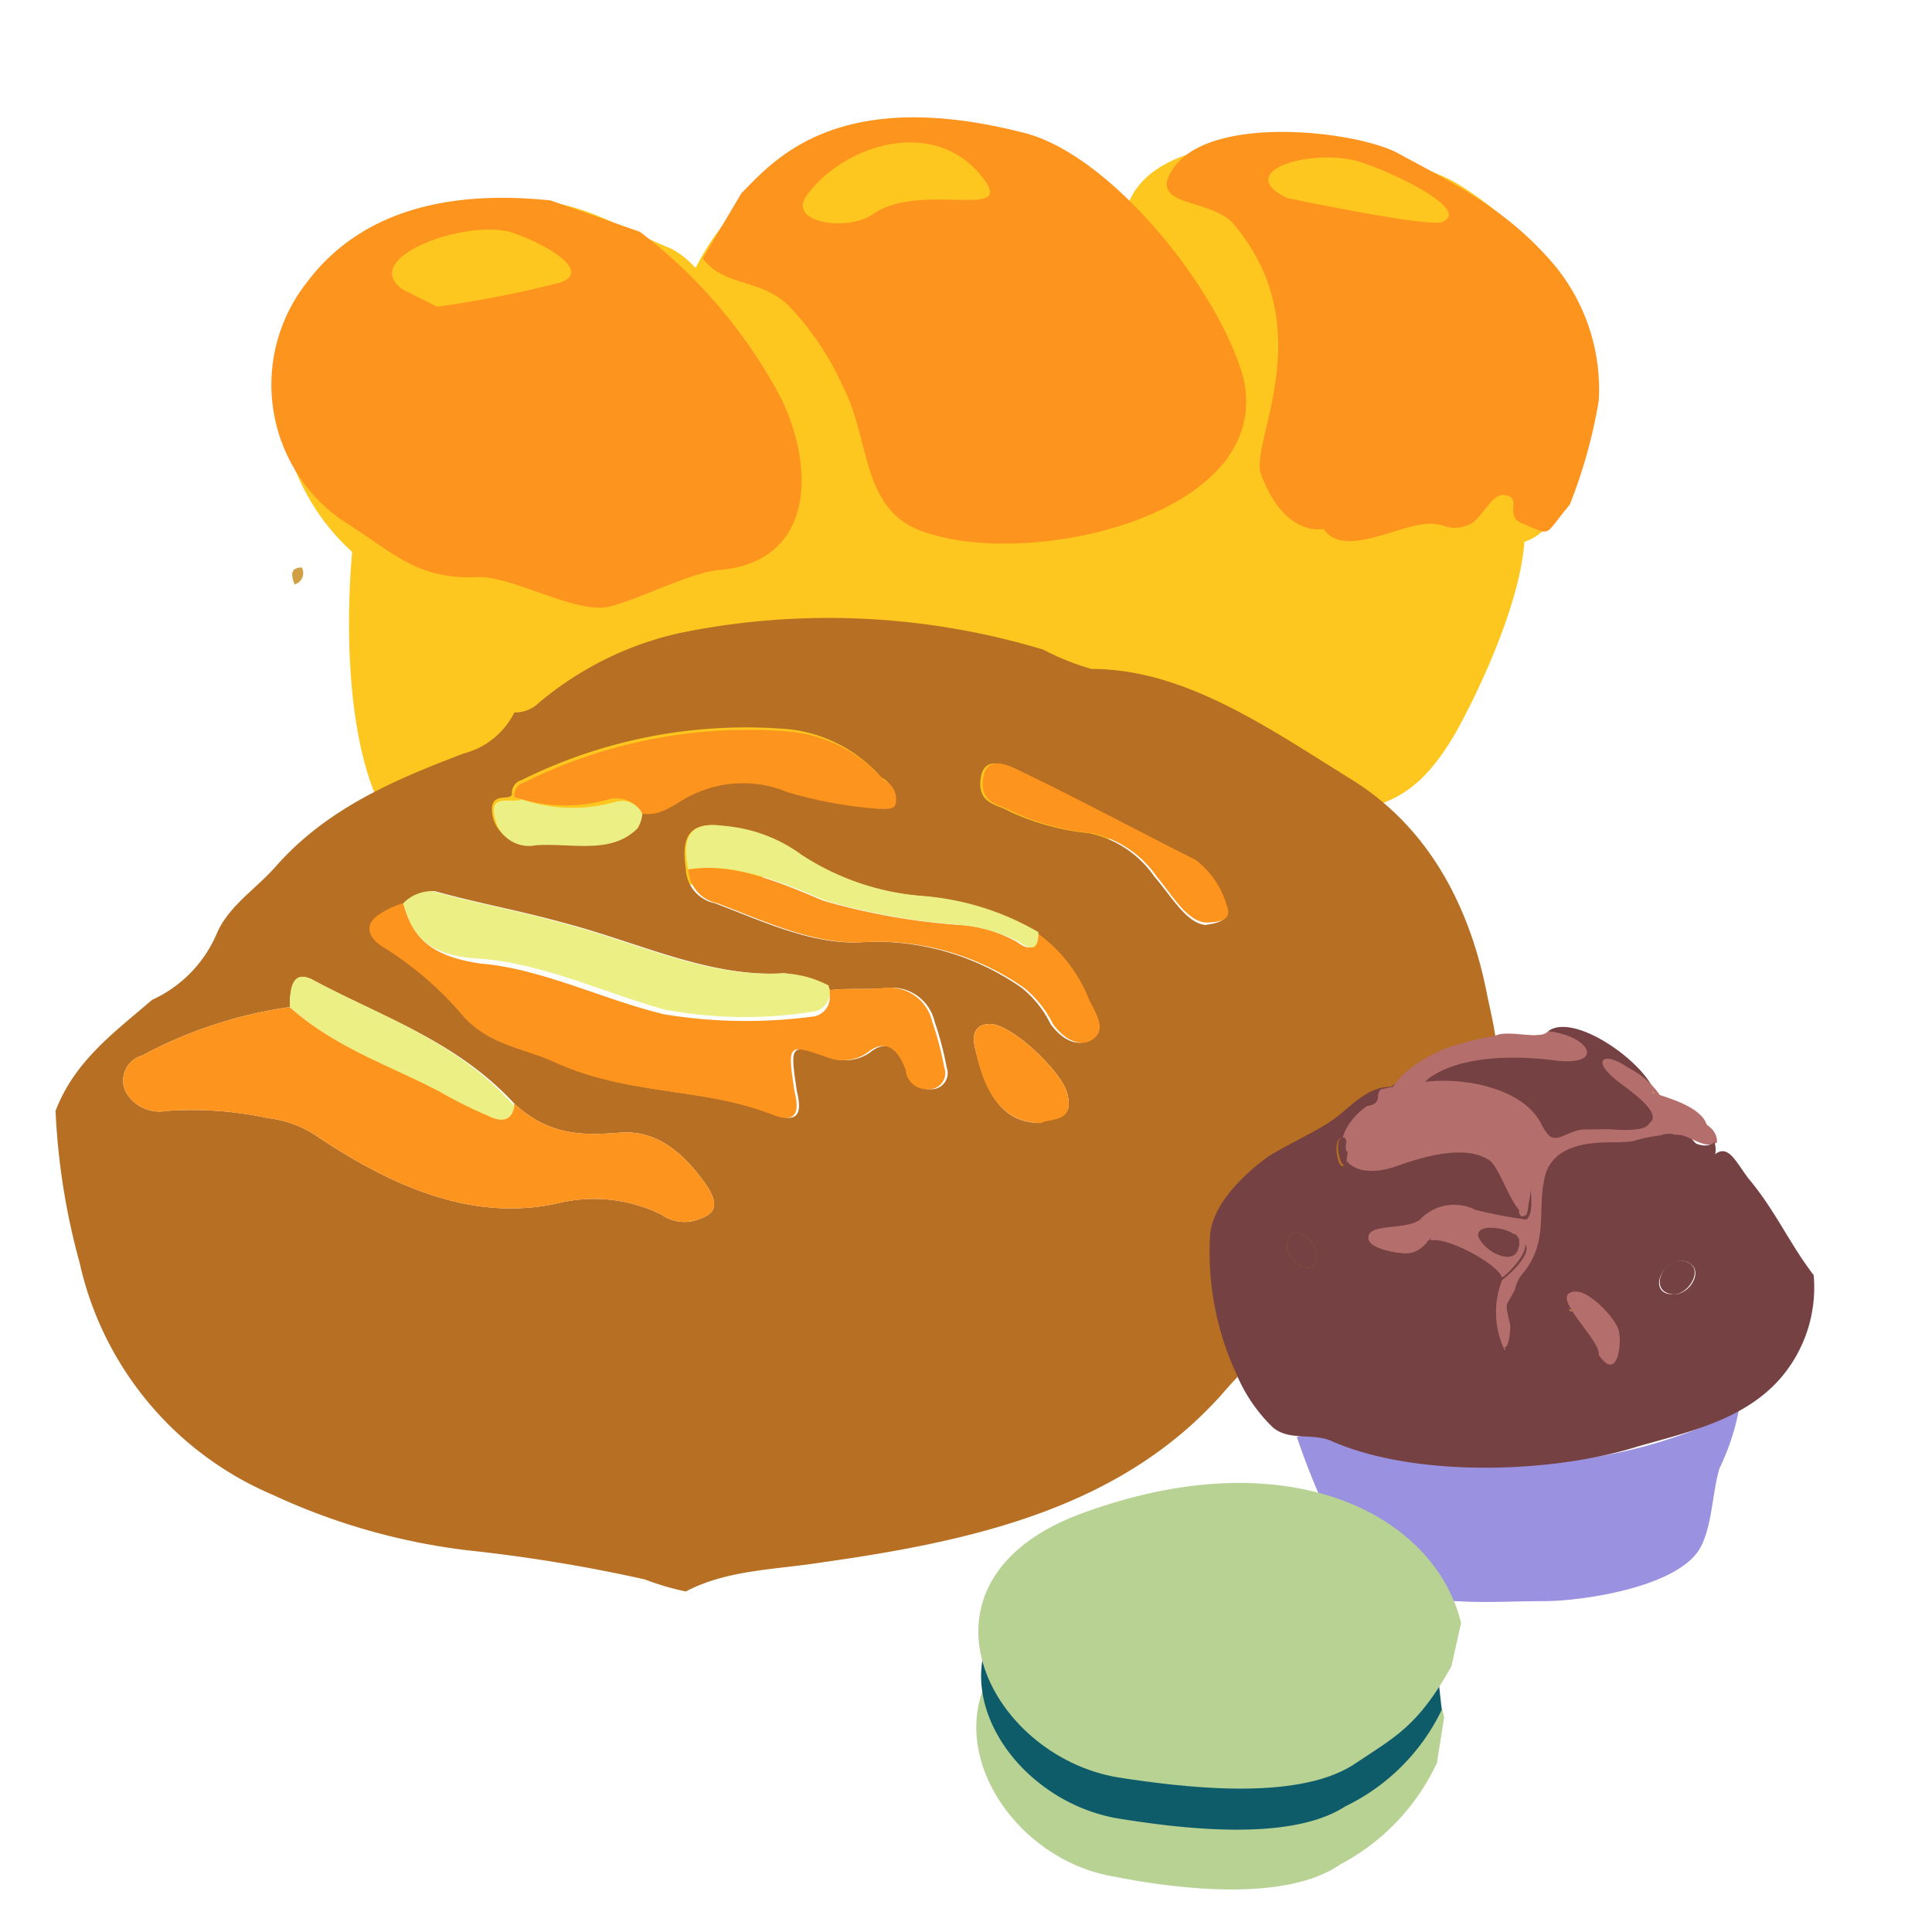 <svg xmlns="http://www.w3.org/2000/svg" viewBox="0 0 80 80" class="category-imageSvg icon cat-320">
    <g>
        <path d="M14.7,21.8c-0.5,3.7-.6,12.3,3.2,13.8,5.5,2,11.3,1,17,.3s13.1-1.3,18.6-2c3.3-.4,4.9-0.3,6.8-3.6,1.5-2.7,4.7-9.8,1.4-10.7-5.4-1.4-13.2,2.1-18.8,2.8-8.7,1.3-25.9-.5-26.1-0.5Z" fill="#fec71f" />
        <path d="M20.2,24.9c-5.9.3-10-6.2-8.1-11,1.3-3.2,4.3-4.7,7.8-5.4s5,0.6,7.9,1.8a3.51,3.51,0,0,1,1,.8,11,11,0,0,1,9.3-6c3.8-.1,6.5,1,8.5,3.7,1.1-4.4,11.1-2.9,13.9-1.1,4.4,2.8,6.9,7.4,4.6,12.4-0.8,1.7-1.5,2.7-3.4,2.4a0.48,0.48,0,0,1,.4-0.1c-3.1.5-6.6,0.9-9.7,1.2s-5.5.1-8.4,0.5c-5.7.8-11,.6-16.6,1.4C26,25.7,20.2,24.9,20.2,24.9Z" fill="#fec71f" />
        <path d="M29.1,10.7c0.9,1.2,2.4.8,3.6,2A11.9,11.9,0,0,1,34.9,16c1.2,2.3.7,5.3,3.6,6.1,4.4,1.4,14.2-.8,13-6.4C50.5,12,46,6.4,42.4,5.5,34.6,3.5,32,6.7,30.7,8Z" fill="#fd941e" />
        <path d="M52.2,19.6c-0.4-1.4,2.5-6-1.1-10.3-0.9-1.1-3.5-.7-2.6-2.2,1.4-2.4,7.5-1.7,9.3-.8,2.6,1.4,4.6,2.4,6.5,4.6a8.06,8.06,0,0,1,1.9,5.7A21.09,21.09,0,0,1,65,20.9c-1.1,1.3-.7,1.3-1.9.8-0.9-.3,0-1.1-0.8-1.2-0.5-.1-0.9.9-1.4,1.2-1,.4-1-0.1-1.9,0-1.2.1-3.4,1.4-4.2,0.2C54.8,21.9,53.2,22.3,52.2,19.6Z" fill="#fd941e" />
        <path d="M26.5,9.6a21,21,0,0,1,5.9,7c1.5,3.3,1,6.7-2.6,7-1.2.1-3.3,1.2-4.5,1.5-1.4.4-4.1-1.3-5.6-1.2-2.5.1-3.5-1.1-5.6-2.4a6.85,6.85,0,0,1-1.4-9.8C15.1,8.5,19,7.9,22.8,8.3Z" fill="#fd941e" />
        <path d="M16.7,12c-1.9-1.3,2.5-2.9,4.4-2.4,1.3,0.4,3.5,1.6,2.1,2.1a45.91,45.91,0,0,1-5.1,1Z" fill="#fec71f" />
        <path d="M53.3,8.2c-2.3-1.1,1-2.1,3-1.5,1.3,0.4,4.7,2,3.4,2.5C59,9.4,53.3,8.2,53.3,8.2Z" fill="#fec71f" />
        <path d="M36.1,8.9c1.9-1.4,5.8.2,4.7-1.4-2-2.8-5.9-1.5-7.4.6C32.6,9.2,35,9.6,36.1,8.9Z" fill="#fec71f" />
        <path d="M2.3,46c0.8-2.1,2.5-3.3,4-4.6A5.29,5.29,0,0,0,9,38.6c0.5-1.1,1.6-1.8,2.4-2.7,2.1-2.4,4.9-3.6,7.8-4.7a3.26,3.26,0,0,0,2.1-1.7,1.4,1.4,0,0,0,.9-0.3,13.63,13.63,0,0,1,6-3,30.77,30.77,0,0,1,15,.7,10.4,10.4,0,0,0,2,.8c3.9,0,7.4,2.5,10.8,4.6,3.2,2,4.9,5.3,5.6,9,0.3,1.4.7,2.9,0,4a33.38,33.38,0,0,1-3.2,4.8c-2.3,2.7-5.2,4.7-7.6,7.4-4.2,4.9-10.4,6.3-16.8,7.2-1.9.3-3.9,0.3-5.6,1.2a10.93,10.93,0,0,1-1.7-.5,65.24,65.24,0,0,0-7.3-1.2,26.63,26.63,0,0,1-8.1-2.3,13.66,13.66,0,0,1-8-9.6A28.44,28.44,0,0,1,2.3,46Zm35.8-8.9a10.67,10.67,0,0,1-5-1.7,6.28,6.28,0,0,0-3.2-1.2c-1.4-.2-1.7.5-1.5,1.8a1.5,1.5,0,0,0,1.2,1.4c2.1,0.8,4.2,1.8,6.3,1.6a10.58,10.58,0,0,1,6.4,1.9,4.43,4.43,0,0,1,1.2,1.5c0.5,0.7,1.2,1,1.7.6s0.1-1-.2-1.6a6.15,6.15,0,0,0-2.2-2.8A10.84,10.84,0,0,0,38.1,37.1ZM20.4,33.8a1.44,1.44,0,0,0,1.7,1.1c1.5-.1,3.1.4,4.2-0.7a0.64,0.64,0,0,0,.2-0.6c0.9,0.1,1.4-.5,2.1-0.8a4.78,4.78,0,0,1,3.9-.1,17.78,17.78,0,0,0,3.9.7c0.3,0,.6,0,0.6-0.3a0.87,0.87,0,0,0-.5-0.9,5.94,5.94,0,0,0-3.8-2,20.87,20.87,0,0,0-11.1,2.1,0.55,0.55,0,0,0-.4.6C21.1,33.2,20.2,32.7,20.4,33.8Zm12.1,6.5c-3.1.2-6.1-1.3-9.2-2.1-1.8-.5-3.5-0.8-5.3-1.3a1.66,1.66,0,0,0-1.2.5,3.55,3.55,0,0,0-.9.4c-0.7.4-.7,1,0.2,1.5a14,14,0,0,1,3.2,2.8c1.1,1.2,2.5,1.3,3.8,1.9,3.1,1.4,6.1,1,9.1,2.2,0.9,0.3,1-.2.8-1-0.3-2-.3-2,1.4-1.4a1.8,1.8,0,0,0,1.6-.2c0.6-.5,1.2-0.4,1.6.7a0.86,0.86,0,0,0,.9.8,0.67,0.67,0,0,0,.7-0.9,13.32,13.32,0,0,0-.5-1.9,1.82,1.82,0,0,0-1.9-1.4c-0.8.1-1.6,0-2.4,0.1A6.4,6.4,0,0,0,32.5,40.3ZM13,40.6c-0.9-.5-1,0.4-1,1.1a18.25,18.25,0,0,0-6.1,2,1.08,1.08,0,0,0-.7,1.5,1.6,1.6,0,0,0,1.7.8,14.89,14.89,0,0,1,4.2.3,4.56,4.56,0,0,1,2.1.8c3.3,2.2,6.6,3.5,10,2.7a6.32,6.32,0,0,1,4.2.5,1.63,1.63,0,0,0,1.5.2c0.6-.2,1-0.5.3-1.5-1-1.4-2.1-2.2-3.5-2.1s-2.9.2-4.4-1.2C18.9,43.1,15.8,42.1,13,40.6Zm37.7-3.1a3.63,3.63,0,0,0-1.3-1.9c-2.4-1.2-4.8-2.5-7.3-3.7-0.6-.3-1.4-0.6-1.5.4s0.7,1,1.2,1.3a10.17,10.17,0,0,0,3.3.9,4.37,4.37,0,0,1,2.7,1.8c0.7,0.8,1.3,1.9,2.1,2C50.7,38.2,50.9,38,50.7,37.5Zm-6.5,7.8c-0.2-.9-2.3-2.9-3.2-2.9-0.6,0-.8.4-0.6,1.1,0.5,2.1,1.3,3,2.7,3C43.5,46.2,44.5,46.5,44.2,45.3Z" fill="#b76f23" />
        <path d="M12,41.7a18.25,18.25,0,0,0-6.1,2,1.08,1.08,0,0,0-.7,1.5,1.6,1.6,0,0,0,1.7.8,14.89,14.89,0,0,1,4.2.3,4.56,4.56,0,0,1,2.1.8c3.3,2.2,6.6,3.5,10,2.7a6.32,6.32,0,0,1,4.2.5,1.63,1.63,0,0,0,1.5.2c0.6-.2,1-0.5.3-1.5-1-1.4-2.1-2.2-3.5-2.1s-2.9.2-4.4-1.2c-0.1.6-.5,0.7-1.1,0.4s-1.3-.6-2-1C16.1,44,13.9,43.4,12,41.7Z" fill="#fd941e" />
        <path d="M16.7,37.4a3.55,3.55,0,0,0-.9.4c-0.7.4-.7,1,0.2,1.5a14,14,0,0,1,3.2,2.8c1.1,1.2,2.5,1.3,3.8,1.9,3.1,1.4,6.1,1,9.1,2.2,0.9,0.3,1-.2.8-1-0.3-2-.3-2,1.4-1.4a1.8,1.8,0,0,0,1.6-.2c0.6-.5,1.2-0.4,1.6.7a0.86,0.86,0,0,0,.9.8,0.67,0.67,0,0,0,.7-0.9,13.32,13.32,0,0,0-.5-1.9,1.82,1.82,0,0,0-1.9-1.4c-0.8.1-1.6,0-2.4,0.1a0.8,0.8,0,0,1-.7,1.1,20.85,20.85,0,0,1-6.1-.1c-2.5-.6-5.1-1.9-7.6-2.1C17.9,39.6,17.1,38.9,16.7,37.4Z" fill="#fd941e" />
        <path d="M16.7,37.4c0.4,1.5,1.2,2.2,3.2,2.3,2.6,0.2,5.1,1.4,7.6,2.1a17.93,17.93,0,0,0,6.1.1,0.8,0.8,0,0,0,.7-1.1,4.49,4.49,0,0,0-1.9-.5c-3.1.2-6.1-1.3-9.2-2.1-1.8-.5-3.5-0.8-5.3-1.3A1.66,1.66,0,0,0,16.7,37.4Z" fill="#ecef84" />
        <path d="M26.6,33.7c0.9,0.1,1.4-.5,2.1-0.8a4.78,4.78,0,0,1,3.9-.1,17.78,17.78,0,0,0,3.9.7c0.3,0,.6,0,0.6-0.3a0.87,0.87,0,0,0-.5-0.9,5.94,5.94,0,0,0-3.8-2,20.87,20.87,0,0,0-11.1,2.1,0.55,0.55,0,0,0-.4.6,6.52,6.52,0,0,0,3.9.1A1.22,1.22,0,0,1,26.6,33.7Z" fill="#fd941e" />
        <path d="M28.5,36a1.5,1.5,0,0,0,1.2,1.4c2.1,0.8,4.2,1.8,6.3,1.6a10.58,10.58,0,0,1,6.4,1.9,4.43,4.43,0,0,1,1.2,1.5c0.5,0.7,1.2,1,1.7.6s0.1-1-.2-1.6a6.15,6.15,0,0,0-2.2-2.8c-0.1.5-.1,0.9-0.8,0.4a5.49,5.49,0,0,0-2.4-.7,27.46,27.46,0,0,1-5.6-1C32.2,36.5,30.3,35.7,28.5,36Z" fill="#fd941e" />
        <path d="M28.5,36c1.9-.3,3.8.5,5.7,1.3a27.46,27.46,0,0,0,5.6,1,6.65,6.65,0,0,1,2.4.7c0.7,0.5.8,0.1,0.8-.4a11.17,11.17,0,0,0-4.8-1.5,10.67,10.67,0,0,1-5-1.7A6.28,6.28,0,0,0,30,34.2C28.6,34,28.2,34.6,28.5,36Z" fill="#ecef84" />
        <path d="M12,41.7c1.9,1.7,4.1,2.4,6.2,3.5a18.65,18.65,0,0,0,2,1c0.6,0.3,1,.2,1.1-0.4-2.4-2.7-5.5-3.7-8.3-5.2C12.1,40.1,12,40.9,12,41.7Z" fill="#ecef84" />
        <path d="M49.9,38.2c0.8,0,1.1-.2.9-0.7a3.63,3.63,0,0,0-1.3-1.9c-2.4-1.2-4.8-2.5-7.3-3.7-0.6-.3-1.4-0.6-1.5.4s0.7,1,1.2,1.3a10.17,10.17,0,0,0,3.3.9,4.37,4.37,0,0,1,2.7,1.8C48.5,37,49.1,38.1,49.9,38.2Z" fill="#fd941e" />
        <path d="M43.1,46.5c0.4-.2,1.4,0,1.1-1.2-0.2-.9-2.3-2.9-3.2-2.9-0.6,0-.8.4-0.6,1.1Q41,46.5,43.1,46.5Z" fill="#fd941e" />
        <path d="M26.6,33.7a0.93,0.93,0,0,0-1.1-.5,6.51,6.51,0,0,1-3.9-.1c-0.4.2-1.4-.3-1.1,0.8A1.44,1.44,0,0,0,22.2,35c1.5-.1,3.1.4,4.2-0.7A1.42,1.42,0,0,0,26.6,33.7Z" fill="#ecef84" />
        <path d="M12.5,23.5c-0.4,0-.5.2-0.3,0.7A0.49,0.49,0,0,0,12.5,23.5Z" fill="#cfa144" />
        <path d="M53.5,59A22.08,22.08,0,0,0,58,60.4c1.5,0.1,3.1.2,4.6,0.2A20.61,20.61,0,0,0,72,58.4a9.68,9.68,0,0,1-.8,2.4c-0.3,1-.3,2.4-0.8,3.3-0.9,1.6-4.8,2.2-6.5,2.2-2.3,0-5,.3-7-0.9-1.6-1-3.2-5.9-3.2-5.9C54.3,59.4,53.5,59,53.5,59Z" fill="#9b91e1" />
        <path d="M70.8,48c0.7-.8,1,0,1.6.8,1.1,1.3,1.7,2.7,2.7,4,0,0.7-.4-0.5,0,0a5.75,5.75,0,0,1-1.4,4.3c-1.5,1.7-3.8,2.2-5.9,2.8-3.5,1.1-9.1,1.3-12.6-.2-0.8-.4-1.8,0-2.5-0.6a6.62,6.62,0,0,1-1.5-2.2,12,12,0,0,1-1.1-5.6c0-1.3,1.3-2.6,2.4-3.4,0.8-.5,1.7-0.9,2.5-1.4S56.5,45,57.6,45a11,11,0,0,1,4.5-2c2.3-.2,3-0.3,4.2.5A46.46,46.46,0,0,1,70.8,48Zm-1.2,4.2c-0.8,0-1.4,1.4-.3,1.4,0.8,0,1.4-1.3.3-1.4C69.2,52.1,70,52.2,69.6,52.2ZM54.5,52c0-.8-1.2-1.5-1.2-0.4,0,0.7,1.2,1.4,1.2.4h0Zm1.3-4.3c-0.1-.2.2-0.6-0.2-0.6-0.6,0,0,2.2.2,0.6C55.6,47.5,55.7,47.9,55.8,47.7Z" fill="#754142" />
        <path d="M64.1,42.7c1.1-.8,4,1.3,4.4,2.5-0.6,0-1.3-1.3-2.1-1.4-1.1-.2.6,1.2,0.7,1.3a1.61,1.61,0,0,0-.9.3,5.43,5.43,0,0,1-2.2,0c-0.7,0-2.7-.5-2.9-1.3a8.56,8.56,0,0,1,3.9,0c1.7,0.3.1-1.2-.9-1.4C64.2,42.7,64.5,42.8,64.1,42.7Z" fill="#754142" />
        <path d="M64.1,42.7c1.8,0.2,2.4,1.5.2,1.2-1.6-.2-3.9-0.2-5.2.8,1.4-.2,4,0.2,4.7,1.7,0.5,1,.3.7,1.4,0.4,0.5-.1,2.9.1,3.2-0.4s-1.3-1.5-1.5-1.7c-1-.8-0.5-1.2.5-0.5a3.48,3.48,0,0,1,1.3,1.1c0.5,1,2.4.9,2.4,2-0.5.3-1-.2-1.5-0.3a5.34,5.34,0,0,0-2.1.3c-1,.1-2.6-0.1-3.3,1s0,2.8-.8,4.1a14,14,0,0,0-1,1.6c-0.1.4,0.6,1.8-.1,1.9a3.64,3.64,0,0,1-.1-2.9c0.3-.2,1.6-1.4.7-1.6-0.3-.5-1.8-0.6-2.4-0.7-1.2-.3-1.2,1.2-2.3,1.2-0.3,0-1.8-.2-1.5-0.8,0.2-.4,1.6-0.2,2.1-0.6a1.94,1.94,0,0,1,2.3-.4,19.14,19.14,0,0,0,2.1.4c0.6-.4-0.2-3.6-0.8-3.9a6.08,6.08,0,0,0-4.9-.8c-0.2-1.1,1.6-2.1,2.4-2.4a11.7,11.7,0,0,1,2-.5c0.5-.3,1.9.2,2.2-0.2C64.5,42.8,63.9,42.9,64.1,42.7Z" fill="#b46e6b" />
        <path d="M62.3,55.8c0.4-.1.1-2.3,0.7-3,1.2-1.4.6-2.7,1-4.2,0.4-1.2,1.8-1.3,2.8-1.3a6.45,6.45,0,0,0,2-.3c0.8-.3,1.5.8,2.2,0.3,0.3,1.3-1.1.5-1.5,0.5a15.51,15.51,0,0,0-3.6,1.3c-0.3.2-2.1,0.9-1.5,1.3s0.3,2.5.6,2.5a0.34,0.34,0,0,0,.2-0.4,1.71,1.71,0,0,1,.7,1.3c-0.5-.4-0.9-0.4-1.1.3a1.31,1.31,0,0,0-1.8,1c-0.1,1.6,2,.5,2-0.8,1.2,1,1.6,1.7,0,2.4a1.93,1.93,0,0,1-2.7-.9C62.7,55.7,62.7,56.7,62.3,55.8Z" fill="#754142" />
        <path d="M57.2,45.1c1.4-.3,3.3-0.4,4.6.7a7.1,7.1,0,0,1,1.4,1c0.5,0.7.2,2.7,0,3.5-0.6-.1-1.1-2.1-1.6-2.3-1-.6-2.7-0.1-3.8.3-2.4.8-3-1.2-1.2-2.5C57.3,45.7,56.9,45.3,57.2,45.1Z" fill="#b46e6b" />
        <path d="M62.9,51.3c0.8,0.2-.5,1.5-0.7,1.6-0.2-.6-2.5-1.8-3-1.5,0.3-1.1,2.2-1.4,2.3-.6s1.5,1.7,1.4.5C63.3,51.4,62.9,51.6,62.9,51.3Z" fill="#b46e6b" />
        <path d="M66.2,56.1c0.1-.6-2-2.4-1.1-2.6,0.6-.2,1.7,1,1.9,1.5s0,2.3-.8,1.1C66.3,55.2,66.4,56.4,66.2,56.1Z" fill="#b46e6b" />
        <path d="M69.6,52.2c1.1,0.1.4,1.4-.3,1.4-1.1-.1-0.4-1.5.3-1.4C70,52.2,69.2,52.1,69.6,52.2Z" fill="#754142" />
        <path d="M65.6,44.8c0.5,0.6-.4.9-0.8,0.6-0.6-.5.4-1,0.8-0.6C65.7,45,65.4,44.6,65.6,44.8Z" fill="#754142" />
        <path d="M54.5,52c0,1-1.2.3-1.2-.4,0-1.1,1.2-.4,1.2.4h0Z" fill="#754142" />
        <path d="M65.2,52.5a0.34,0.34,0,0,1-.2.4c-0.4,0-.3-1.6-0.3-1.7,1.2-.8.5,1.1,0.5,1.3S65.2,52.3,65.2,52.5Z" fill="#754142" />
        <path d="M59.1,51.4a0.62,0.62,0,0,1,.8.8c-0.2.6-1.1-.2-0.8-0.8C59.5,51.2,59.1,51.5,59.1,51.4Z" fill="#754142" />
        <path d="M55.8,47.7c-0.1,1.5-.7-0.6-0.2-0.6,0.3,0,0,.5.2,0.6C55.7,47.9,55.6,47.5,55.8,47.7Z" fill="#754142" />
        <path d="M63.2,49.6a0.85,0.85,0,0,1,0,.7c-0.4.3-.4-0.5,0-0.7C63.2,49.7,63,49.7,63.2,49.6Z" fill="#b46e6b" />
        <path d="M70.7,46.7c-0.8-.4-1.7-0.5-2.1-1.4,0.6,0.2,2,.6,2.1,1.4C70.3,46.5,70.7,46.5,70.7,46.7Z" fill="#b46e6b" />
        <path d="M68.5,45.3l-0.1-.1A0.1,0.1,0,0,1,68.5,45.3Z" fill="#ddbd4a" />
        <path d="M67.1,45.1c0.2,0.1,1.4,1.1,1.2,1.4-0.2.5-2,.2-2.4,0.2-1.3.1-1.5,1-2.1-.2C63,45,60.5,44.6,59,44.8a2.58,2.58,0,0,1,3.7.4c0.9,1,3.3-.3,4.4-0.1C67.6,45.3,66.6,45,67.1,45.1Z" fill="#754142" />
        <path d="M62.9,51.3c0.1,1.2-1.1.7-1.5,0.2-0.8-.9,1.1-0.8,1.5-0.2C62.9,51.6,62.5,50.7,62.9,51.3Z" fill="#754142" />
        <path d="M64.8,54.1L65,54.3A1.55,1.55,0,0,1,63.7,56c-1.4-.1-0.3-2.7,1.1-1.9h0Z" fill="#754142" />
        <path d="M65.1,54.3c-0.1,0-.1-0.1-0.2-0.1A0.31,0.31,0,0,1,65.1,54.3Z" fill="#f8cd46" />
        <path d="M59.8,71.1c-1.1-4.6-6.9-7.9-15.3-4.5-7.2,2.8-3.7,10.2,1.6,11.1,2.5,0.5,7.1,1.1,9.4-.5a9.09,9.09,0,0,0,4-4.2Z" fill="#b8d294" />
        <path d="M59.5,69c-1.1-4.3-6.4-7.5-14.8-4.3-7.2,2.7-3.7,9.7,1.6,10.6,2.5,0.4,7.1,1,9.4-.5a8.55,8.55,0,0,0,4-4Z" fill="#0e5b6a" />
        <path d="M60.5,67.2c-1.1-4.5-7.2-7.7-15.8-4.5-7.4,2.8-3.8,10,1.6,10.9,2.6,0.4,7.3,1,9.7-.5,1.8-1.2,2.7-1.6,4.1-4.1Z" fill="#b8d294" />
    </g>
</svg>
